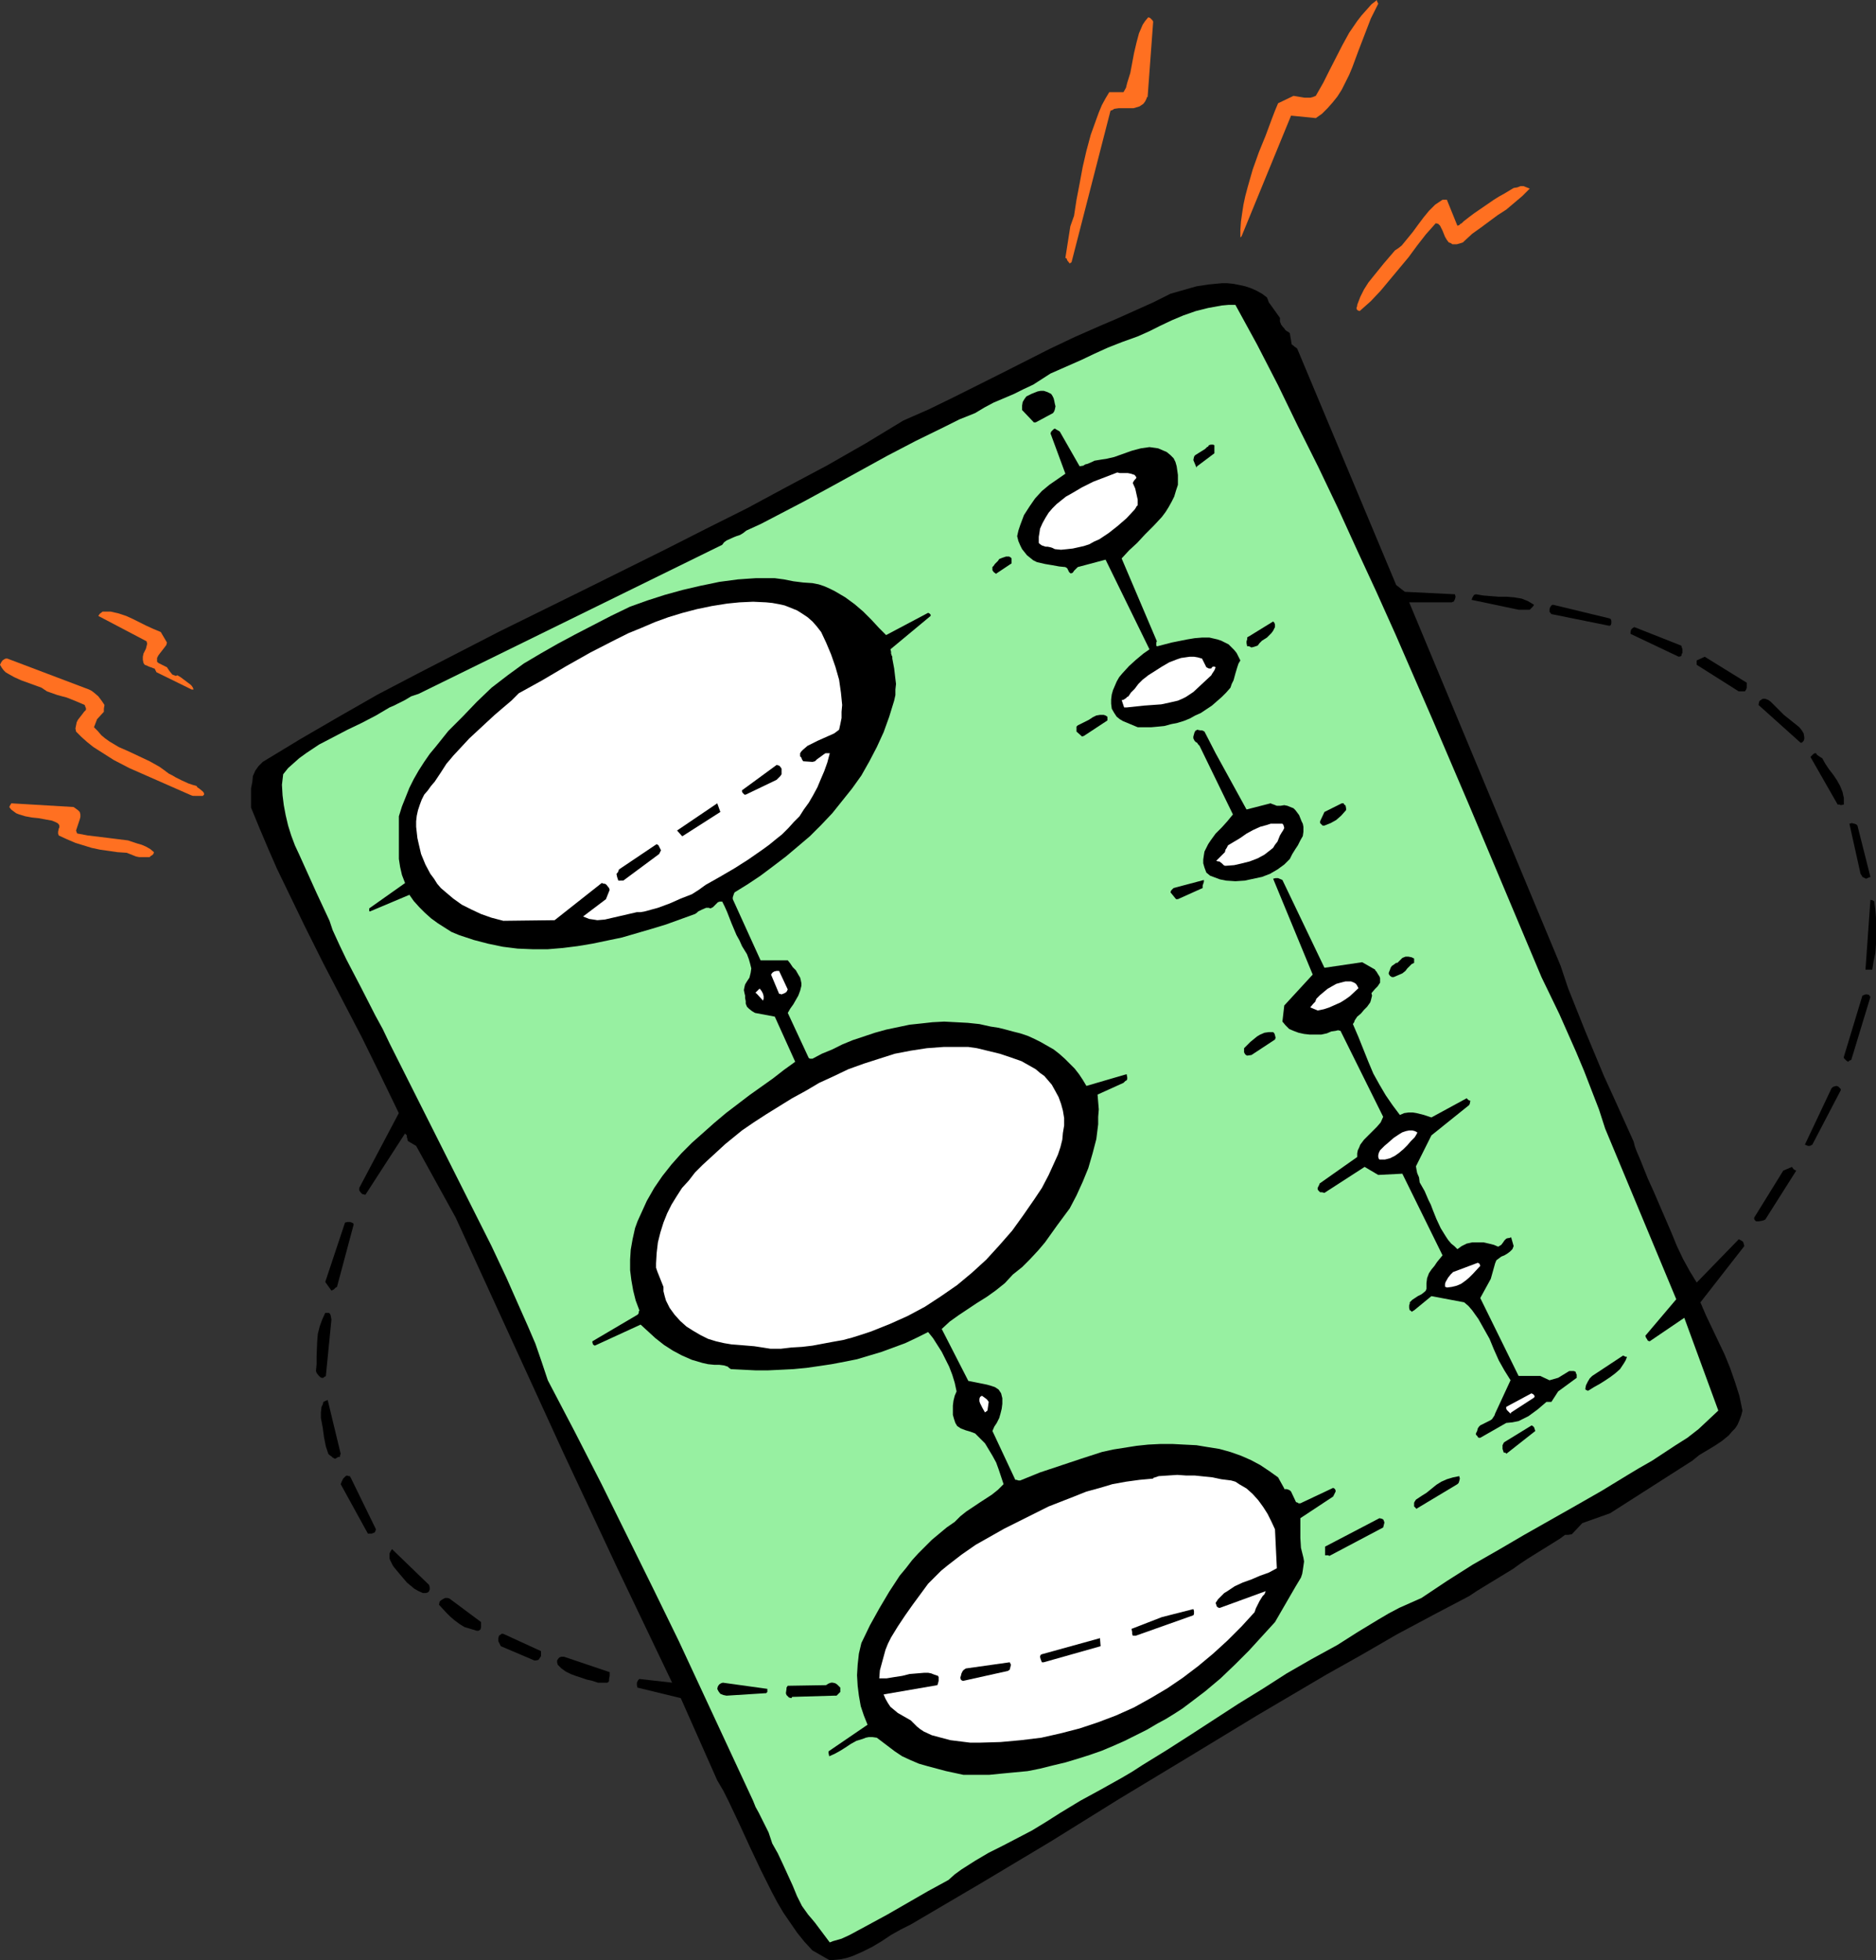 <?xml version="1.0" encoding="UTF-8" standalone="no"?>
<svg
   version="1.0"
   width="129.724mm"
   height="135.508mm"
   id="svg65"
   sodipodi:docname="Template 1.wmf"
   xmlns:inkscape="http://www.inkscape.org/namespaces/inkscape"
   xmlns:sodipodi="http://sodipodi.sourceforge.net/DTD/sodipodi-0.dtd"
   xmlns="http://www.w3.org/2000/svg"
   xmlns:svg="http://www.w3.org/2000/svg">
  <rect width="100%" height="100%" fill="#333333" stroke="none"/>
  <sodipodi:namedview
     id="namedview65"
     pagecolor="#ffffff"
     bordercolor="#000000"
     borderopacity="0.25"
     inkscape:showpageshadow="2"
     inkscape:pageopacity="0.0"
     inkscape:pagecheckerboard="0"
     inkscape:deskcolor="#d1d1d1"
     inkscape:document-units="mm" />
  <defs
     id="defs1">
    <pattern
       id="WMFhbasepattern"
       patternUnits="userSpaceOnUse"
       width="6"
       height="6"
       x="0"
       y="0" />
  </defs>
  <path
     style="fill:#000000;fill-opacity:1;fill-rule:evenodd;stroke:none"
     d="m 216.867,512.155 1.616,-0.162 1.454,-0.162 1.454,-0.323 1.454,-0.485 2.586,-1.131 2.586,-1.293 2.424,-1.454 2.424,-1.616 2.586,-1.454 2.586,-1.292 18.422,-10.825 18.099,-10.825 17.938,-11.148 17.938,-10.825 18.099,-10.986 18.099,-10.663 9.211,-5.17 9.211,-5.332 9.373,-5.008 9.534,-5.008 1.939,-1.292 2.101,-1.293 3.717,-2.262 3.717,-2.262 1.778,-1.292 1.939,-1.293 1.293,-0.808 1.293,-0.808 4.686,-2.908 1.293,-0.808 1.293,-0.969 h 0.808 l 0.97,-0.162 2.747,-2.908 7.272,-2.585 21.493,-13.733 1.778,-1.454 4.04,-2.423 1.939,-1.293 1.778,-1.454 0.808,-0.969 0.808,-0.808 0.646,-0.969 0.485,-1.131 0.485,-1.293 0.323,-1.292 -0.808,-3.878 -1.131,-3.554 -1.293,-3.716 -1.454,-3.554 -3.232,-6.786 -1.616,-3.393 -1.454,-3.393 11.474,-14.702 -0.162,-0.646 -0.162,-0.485 -0.485,-0.323 -0.646,-0.323 -10.989,11.309 -1.778,-2.908 -1.778,-3.231 -1.616,-3.393 -1.454,-3.554 -3.07,-7.109 -1.454,-3.393 -1.616,-3.554 -0.97,-2.423 -0.97,-2.423 -0.97,-2.262 -0.485,-1.293 -0.323,-1.292 -5.171,-11.471 -2.586,-5.655 -2.424,-5.816 -2.424,-5.816 -2.262,-5.655 -2.262,-5.655 -1.939,-5.816 -39.592,-94.999 h 11.15 l 0.323,-0.162 h 0.162 l 0.323,-0.646 0.162,-0.646 -0.162,-0.646 -13.09,-0.646 -2.262,-1.777 -25.856,-61.717 -0.323,-0.323 -0.323,-0.162 -0.323,-0.323 -0.485,-0.323 -0.485,-2.908 -0.323,-0.323 -0.323,-0.162 -0.485,-0.323 -0.323,-0.485 -0.323,-0.323 -0.485,-0.646 -0.323,-0.808 v -0.969 l -2.424,-3.393 -0.485,-0.646 -0.162,-0.485 -0.323,-0.808 -1.293,-0.969 -1.454,-0.808 -1.454,-0.646 -1.454,-0.485 -1.454,-0.323 -1.616,-0.323 -1.616,-0.162 h -1.454 l -1.778,0.162 -1.616,0.162 -3.232,0.485 -3.394,0.969 -3.394,0.969 -4.525,2.262 -4.686,2.1 -4.686,2.1 -4.525,1.939 -6.626,2.908 -6.464,3.07 -12.766,6.463 -12.605,6.301 -6.302,3.07 -6.626,2.908 -9.858,5.978 -10.181,5.816 -10.342,5.493 -10.504,5.655 -10.666,5.332 -10.827,5.493 -21.493,10.663 -21.654,10.663 -10.666,5.493 -10.666,5.493 -10.504,5.493 -10.181,5.816 -10.019,5.816 -9.858,5.978 -0.646,0.646 -0.485,0.485 -0.808,1.131 -0.646,1.454 -0.162,1.616 -0.323,1.616 v 1.616 3.393 l 2.262,5.493 2.262,5.332 2.262,5.17 2.424,5.008 4.848,10.017 4.848,9.694 10.019,19.226 4.848,9.855 2.424,5.008 2.424,5.008 -10.342,19.549 v 0.646 l 0.323,0.485 0.485,0.485 0.808,0.162 v 0 l 10.342,-15.995 0.162,0.162 0.323,0.323 v 0.485 l 0.162,0.485 v 0.323 l 0.323,0.323 1.939,1.131 5.171,9.371 5.171,9.371 14.059,30.697 14.059,30.697 7.11,15.187 7.11,15.187 7.11,14.864 7.11,14.864 -8.565,-0.969 -0.323,0.323 -0.323,0.646 v 0.646 l 0.162,0.646 11.312,2.747 9.534,21.488 1.616,2.747 1.454,2.908 2.747,5.816 2.747,5.978 2.747,5.816 2.909,5.816 1.454,2.747 1.616,2.747 1.778,2.585 1.778,2.585 1.939,2.423 2.101,2.262 z"
     id="path1" />
  <path
     style="fill:#97f0a1;fill-opacity:1;fill-rule:evenodd;stroke:none"
     d="m 217.675,507.147 1.131,-0.323 1.131,-0.323 2.101,-0.969 2.101,-1.131 2.101,-1.131 5.656,-3.07 5.333,-3.07 5.333,-3.07 5.333,-2.908 1.616,-1.454 1.778,-1.293 3.555,-2.262 3.555,-2.1 3.878,-1.939 7.434,-3.878 3.717,-2.262 3.555,-2.262 5.333,-3.231 5.333,-2.908 5.494,-3.07 2.747,-1.616 2.747,-1.777 6.302,-3.878 6.302,-4.039 12.443,-8.078 6.302,-3.878 6.302,-4.039 6.464,-3.716 6.787,-3.716 5.333,-3.393 5.333,-3.231 2.747,-1.616 2.747,-1.454 2.909,-1.292 2.909,-1.293 6.787,-4.524 6.626,-4.201 6.787,-3.878 6.626,-3.878 13.413,-7.593 6.787,-3.878 6.626,-4.039 3.232,-1.939 3.394,-1.939 6.141,-4.039 3.07,-1.939 2.909,-2.262 2.586,-2.423 2.586,-2.423 -8.888,-24.234 -9.05,6.139 -0.485,-0.162 -0.162,-0.323 -0.323,-0.485 -0.162,-0.485 8.08,-9.532 -18.584,-44.591 -1.616,-5.008 -1.939,-5.008 -1.939,-5.008 -2.101,-5.008 -4.363,-9.855 -4.686,-9.694 -18.907,-44.915 -9.534,-22.296 -9.696,-22.296 -5.01,-11.148 -5.01,-10.825 -5.01,-10.986 -5.171,-10.825 -5.333,-10.663 -5.171,-10.663 -5.494,-10.663 -5.656,-10.34 h -1.778 l -1.778,0.162 -3.555,0.646 -3.232,0.808 -3.232,1.131 -3.07,1.293 -3.07,1.454 -2.909,1.454 -1.454,0.646 -1.454,0.646 -4.04,1.454 -3.717,1.454 -3.555,1.616 -3.394,1.616 -8.08,3.554 -2.262,1.454 -2.262,1.454 -2.424,1.131 -2.586,1.293 -5.333,2.262 -2.424,1.293 -2.424,1.454 -4.04,1.616 -3.878,1.939 -7.595,3.716 -7.434,3.878 -14.382,7.917 -7.434,4.039 -7.434,3.878 -3.717,1.939 -3.878,1.777 -0.808,0.646 -0.808,0.485 -0.97,0.323 -0.808,0.323 -1.778,0.808 -0.646,0.485 -0.485,0.646 -79.346,38.937 -0.97,0.323 -0.97,0.323 -1.616,0.969 -1.939,0.969 -0.97,0.485 -1.131,0.485 -3.555,2.1 -3.717,1.939 -3.717,1.777 -3.717,1.939 -3.717,1.939 -3.394,2.262 -1.778,1.293 -1.454,1.292 -1.454,1.293 -1.293,1.616 -0.323,2.747 0.162,2.747 0.323,2.585 0.485,2.585 0.646,2.747 0.808,2.585 0.97,2.585 1.131,2.423 2.262,5.008 2.262,5.008 2.262,4.847 1.131,2.423 0.808,2.423 1.778,3.878 1.778,3.716 3.878,7.432 3.717,7.27 1.939,3.554 1.778,3.716 26.664,52.993 3.878,8.24 3.717,8.401 1.939,4.362 1.939,4.524 1.616,4.685 1.616,4.847 7.11,13.571 6.949,13.571 6.787,13.733 6.787,13.733 6.626,13.571 6.464,13.894 12.928,27.789 0.646,1.616 0.808,1.454 0.646,1.293 0.646,1.292 1.293,2.585 0.485,1.454 0.485,1.454 1.454,2.585 1.293,2.747 2.586,5.655 1.131,2.747 1.293,2.585 1.616,2.262 0.97,1.131 0.808,0.969 3.878,5.17 z"
     id="path2" />
  <path
     style="fill:#000000;fill-opacity:1;fill-rule:evenodd;stroke:none"
     d="m 251.773,463.686 h 3.394 3.394 l 3.232,-0.323 3.394,-0.323 3.394,-0.323 3.232,-0.646 3.232,-0.808 3.394,-0.808 3.232,-0.969 3.07,-0.969 3.232,-1.131 3.07,-1.292 2.909,-1.293 2.909,-1.454 2.909,-1.454 2.747,-1.616 2.101,-1.131 2.101,-1.292 2.262,-1.454 1.939,-1.454 4.04,-3.07 4.04,-3.393 3.717,-3.554 3.717,-3.716 3.394,-3.716 3.394,-3.716 5.333,-9.209 0.485,-0.808 0.485,-0.808 0.485,-0.808 0.323,-0.969 0.162,-0.969 0.162,-1.131 0.162,-1.131 -0.162,-0.969 -0.323,-1.292 -0.323,-1.293 -0.162,-2.585 v -2.585 -2.585 l 8.565,-5.655 0.323,-0.646 0.323,-0.646 v -0.323 l -0.162,-0.323 -0.162,-0.162 -0.323,-0.162 -8.565,4.039 h -0.485 l -0.162,-0.162 -0.485,-0.162 -1.293,-2.747 -0.323,-0.323 -0.323,-0.162 -0.485,-0.162 h -0.646 v -0.162 l -1.616,-2.908 -2.262,-1.616 -2.424,-1.616 -2.424,-1.293 -2.586,-1.131 -2.747,-0.969 -2.909,-0.808 -3.07,-0.485 -2.909,-0.485 -3.232,-0.162 -3.07,-0.162 h -3.07 l -3.232,0.162 -3.07,0.323 -3.07,0.485 -3.07,0.485 -2.909,0.646 -5.494,1.777 -5.333,1.777 -5.333,1.777 -5.171,2.1 h -0.485 l -0.485,-0.162 h -0.162 -0.162 l -5.979,-12.763 0.485,-1.131 0.646,-0.969 0.646,-1.292 0.323,-1.131 0.323,-1.292 0.162,-1.293 v -1.454 l -0.323,-1.292 -0.646,-0.969 -0.97,-0.646 -0.97,-0.323 -1.131,-0.323 -2.424,-0.485 -2.424,-0.485 -6.949,-13.571 2.101,-1.939 2.262,-1.616 4.848,-3.231 2.586,-1.616 2.262,-1.616 2.424,-1.939 2.101,-2.262 2.424,-1.939 2.101,-2.1 2.101,-2.262 1.778,-2.1 3.232,-4.524 3.232,-4.362 1.778,-3.393 1.616,-3.554 1.454,-3.554 1.131,-3.878 0.97,-3.716 0.485,-3.878 v -1.939 l 0.162,-1.939 -0.162,-1.939 -0.162,-1.939 6.787,-3.07 0.485,-0.485 0.323,-0.162 0.162,-0.323 v -0.485 l -0.162,-0.808 -10.504,3.07 -0.97,-1.616 -0.97,-1.454 -1.131,-1.454 -1.293,-1.292 -1.293,-1.293 -1.454,-1.292 -1.454,-1.131 -3.394,-1.939 -1.616,-0.808 -1.778,-0.808 -1.939,-0.646 -1.939,-0.485 -1.778,-0.485 -1.939,-0.485 -2.101,-0.323 -2.909,-0.646 -3.07,-0.323 -3.07,-0.162 -3.07,-0.162 -3.07,0.162 -2.909,0.323 -3.07,0.323 -3.07,0.646 -3.07,0.646 -2.909,0.808 -5.818,1.939 -2.747,1.131 -2.586,1.292 -2.747,1.131 -2.424,1.292 h -0.646 l -0.323,-0.162 -0.162,-0.323 -5.333,-11.471 0.646,-1.131 0.808,-1.131 1.293,-2.262 0.485,-1.293 0.323,-1.292 v -0.646 l -0.162,-0.808 -0.162,-0.646 -0.485,-0.808 -0.646,-1.131 -0.808,-0.808 -0.646,-0.969 -0.646,-0.808 h -7.11 l -7.272,-15.995 v -0.485 l 0.162,-0.485 0.162,-0.485 0.162,-0.323 3.394,-2.1 3.394,-2.262 3.232,-2.423 3.394,-2.585 3.07,-2.585 3.232,-2.747 2.909,-2.908 2.909,-3.07 2.586,-3.231 2.586,-3.231 2.424,-3.393 2.101,-3.716 1.939,-3.716 1.778,-3.878 1.454,-4.039 1.293,-4.201 0.323,-1.454 v -1.454 l 0.162,-1.454 -0.162,-1.293 -0.323,-2.747 -0.485,-2.585 v -0.485 l -0.162,-0.323 -0.162,-0.485 v -0.485 l -0.162,-0.646 10.504,-8.724 v -0.323 l -0.162,-0.162 -0.162,-0.162 -0.323,-0.162 -10.989,5.816 -1.939,-1.939 -1.939,-2.1 -2.101,-2.1 -2.262,-1.939 -2.424,-1.777 -2.747,-1.616 -1.293,-0.646 -1.454,-0.646 -1.454,-0.485 -1.616,-0.323 -2.424,-0.162 -2.586,-0.323 -2.424,-0.485 -2.424,-0.323 h -2.424 -2.586 l -2.424,0.162 -2.262,0.162 -2.424,0.323 -2.424,0.323 -2.262,0.485 -2.424,0.485 -4.848,1.131 -4.686,1.293 -4.525,1.454 -2.262,0.808 -2.262,0.808 -5.01,2.423 -4.686,2.423 -4.686,2.423 -4.525,2.423 -4.525,2.585 -4.363,2.585 -4.202,3.07 -4.202,3.231 -3.878,3.716 -3.717,3.878 -3.717,3.716 -3.232,4.039 -1.616,1.939 -1.454,2.1 -1.454,2.262 -1.293,2.262 -1.131,2.262 -0.97,2.423 -0.97,2.423 -0.808,2.585 v 8.886 2.262 l 0.323,2.1 0.485,2.1 0.808,2.1 -9.373,6.624 v 0.162 0.162 0.323 l 0.162,0.162 10.342,-4.362 1.131,1.616 1.454,1.616 1.454,1.454 1.616,1.454 1.778,1.293 1.778,1.131 1.778,1.131 1.939,0.808 3.878,1.292 3.717,0.969 3.878,0.808 3.878,0.485 3.878,0.162 h 4.04 l 3.878,-0.323 3.878,-0.485 3.878,-0.646 3.878,-0.808 3.878,-0.808 3.878,-1.131 3.878,-1.131 3.717,-1.131 7.595,-2.747 0.485,-0.323 0.323,-0.323 0.97,-0.485 1.131,-0.485 h 0.646 l 0.485,0.162 0.323,-0.162 0.323,-0.162 0.323,-0.323 0.323,-0.323 0.646,-0.646 0.485,-0.162 h 0.646 l 0.646,1.293 0.646,1.454 1.131,2.908 1.293,3.07 0.808,1.454 0.646,1.454 1.293,2.1 0.485,1.293 0.323,1.131 0.323,1.293 -0.162,1.131 -0.323,1.292 -0.323,0.485 -0.323,0.485 -0.485,0.808 -0.162,0.646 -0.162,0.808 0.162,0.808 0.162,0.646 v 0.646 l 0.162,0.808 v 0.646 l 0.323,0.808 0.485,0.485 0.808,0.646 0.808,0.485 5.171,0.969 5.333,11.794 -2.909,2.1 -2.909,2.262 -6.141,4.362 -6.141,4.685 -3.07,2.585 -2.909,2.585 -2.909,2.585 -2.747,2.747 -2.586,2.908 -2.424,3.07 -2.101,3.07 -1.939,3.393 -1.616,3.554 -0.808,1.777 -0.646,1.777 -0.646,2.908 -0.485,2.747 -0.162,2.585 v 2.747 l 0.323,2.585 0.485,2.747 0.646,2.585 0.97,2.585 -0.162,0.323 v 0.323 l -0.162,0.323 -0.162,0.162 -11.797,6.947 v 0.323 l 0.162,0.485 0.162,0.162 0.323,0.162 11.958,-5.493 1.939,1.777 1.939,1.777 2.262,1.777 2.262,1.454 2.424,1.293 2.586,1.131 2.747,0.808 1.454,0.323 1.616,0.162 h 1.293 l 1.293,0.162 0.97,0.323 0.323,0.323 0.485,0.323 3.232,0.162 3.232,0.162 h 3.232 l 3.394,-0.162 3.232,-0.162 3.394,-0.323 3.394,-0.485 3.232,-0.485 3.394,-0.646 3.232,-0.646 3.232,-0.969 3.232,-0.969 3.07,-1.131 3.07,-1.131 3.07,-1.454 2.909,-1.454 1.293,1.616 1.131,1.777 1.131,1.777 0.97,1.939 0.97,1.939 0.808,2.1 0.646,2.1 0.485,2.262 -0.485,1.131 -0.323,1.293 -0.162,1.292 v 1.293 1.131 l 0.323,1.131 0.323,0.969 0.485,0.808 0.485,0.323 0.485,0.323 1.293,0.485 1.131,0.323 1.293,0.485 1.293,1.292 1.293,1.293 0.97,1.616 0.97,1.616 0.97,1.777 0.646,1.777 0.646,1.939 0.646,1.939 -1.454,1.454 -1.616,1.293 -3.232,2.1 -3.394,2.262 -1.616,1.292 -1.454,1.454 -2.101,1.454 -1.939,1.616 -1.939,1.616 -1.778,1.777 -1.778,1.777 -1.616,1.777 -1.616,2.1 -1.616,1.939 -2.747,4.201 -2.586,4.362 -2.424,4.362 -2.262,4.685 -0.646,2.747 -0.323,2.908 -0.162,2.747 0.162,2.747 0.323,2.585 0.485,2.747 0.808,2.423 0.97,2.423 -10.181,6.947 v 0.485 l 0.162,0.808 1.454,-0.646 1.454,-0.808 1.293,-0.808 1.454,-0.969 1.454,-0.808 1.616,-0.485 0.808,-0.323 0.808,-0.162 h 0.97 l 1.131,0.162 4.686,3.554 1.939,1.292 2.101,0.969 2.262,0.969 2.262,0.646 4.848,1.293 2.262,0.485 z"
     id="path3" />
  <path
     style="fill:#ffffff;fill-opacity:1;fill-rule:evenodd;stroke:none"
     d="m 255.974,455.285 5.494,-0.162 5.333,-0.485 5.333,-0.646 5.01,-1.131 5.01,-1.293 4.848,-1.616 4.686,-1.777 4.686,-2.1 4.363,-2.423 4.363,-2.585 4.04,-2.747 4.04,-3.07 3.878,-3.231 3.717,-3.393 3.717,-3.716 3.394,-3.716 0.323,-0.969 0.323,-0.646 0.646,-1.292 0.808,-1.293 0.485,-0.485 0.323,-0.808 -11.958,4.362 h -0.323 l -0.485,-0.323 -0.162,-0.485 -0.162,-0.485 0.646,-0.969 0.808,-0.808 0.808,-0.808 0.808,-0.485 1.939,-1.293 2.101,-0.969 2.262,-0.808 2.262,-0.969 2.262,-0.808 2.101,-1.131 -0.485,-10.178 -0.97,-2.1 -0.97,-1.939 -1.131,-1.777 -1.293,-1.777 -1.454,-1.616 -1.616,-1.454 -1.939,-1.131 -0.97,-0.646 -1.131,-0.323 -2.586,-0.323 -2.262,-0.485 -4.686,-0.485 h -2.262 l -2.262,-0.162 -2.424,0.162 -2.424,0.162 -0.485,0.162 -0.485,0.162 -0.485,0.162 v 0.162 l -3.555,0.323 -3.555,0.485 -3.555,0.646 -3.232,0.969 -3.555,0.969 -3.232,1.293 -6.626,2.585 -7.757,3.878 -3.878,1.939 -3.717,2.1 -3.717,2.1 -3.717,2.585 -3.555,2.747 -1.778,1.454 -1.616,1.616 -1.778,1.777 -4.04,5.493 -1.939,2.747 -1.939,2.908 -1.778,2.908 -0.808,1.616 -0.646,1.616 -0.485,1.777 -0.485,1.777 -0.485,1.777 -0.162,2.1 h 0.97 0.97 l 1.939,-0.323 2.101,-0.323 1.939,-0.485 1.939,-0.162 1.939,-0.162 h 0.97 l 0.808,0.162 0.808,0.323 0.97,0.323 0.162,0.323 v 0.323 0.646 l -0.162,0.646 -0.162,0.485 -14.059,2.423 0.485,1.131 0.646,1.131 0.646,0.969 0.97,0.808 0.97,0.808 1.131,0.646 2.262,1.293 0.808,0.808 0.808,0.808 0.808,0.646 0.97,0.646 2.101,0.969 2.424,0.646 2.424,0.646 2.586,0.323 2.586,0.323 z"
     id="path4" />
  <path
     style="fill:#000000;fill-opacity:1;fill-rule:evenodd;stroke:none"
     d="m 207.009,443.329 10.989,-0.323 h 0.485 0.162 l 0.323,-0.323 0.323,-0.323 0.323,-0.323 v -1.131 l -0.808,-0.808 -0.485,-0.323 -0.646,-0.162 h -0.485 l -0.485,0.162 -0.323,0.162 -0.485,0.323 -10.019,0.162 -0.323,0.485 v 0.323 l -0.162,1.131 0.162,0.485 0.323,0.323 0.323,0.323 0.646,0.162 z"
     id="path5" />
  <path
     style="fill:#000000;fill-opacity:1;fill-rule:evenodd;stroke:none"
     d="m 189.88,443.006 10.181,-0.646 h 0.162 l 0.323,-0.323 v -0.323 -0.485 l -11.635,-1.616 -0.485,0.162 -0.485,0.323 -0.323,0.485 -0.162,0.646 0.162,0.323 0.162,0.323 0.485,0.646 0.808,0.323 z"
     id="path6" />
  <path
     style="fill:#000000;fill-opacity:1;fill-rule:evenodd;stroke:none"
     d="m 156.267,439.613 h 2.101 0.323 l 0.323,-0.162 0.162,-0.323 v -0.485 l 0.162,-0.808 v -0.969 l -11.958,-4.039 h -0.646 l -0.485,0.162 -0.323,0.323 -0.323,0.485 v 0.485 l 0.162,0.646 0.97,0.969 1.131,0.808 1.293,0.646 1.293,0.485 2.909,0.969 1.454,0.323 z"
     id="path7" />
  <path
     style="fill:#000000;fill-opacity:1;fill-rule:evenodd;stroke:none"
     d="m 251.773,439.129 11.635,-2.585 0.485,-0.323 0.162,-0.646 0.162,-0.646 -0.323,-0.646 -11.474,1.616 -0.485,0.323 -0.323,0.323 -0.323,0.646 -0.162,0.646 -0.162,0.485 0.162,0.485 0.162,0.162 0.323,0.162 z"
     id="path8" />
  <path
     style="fill:#000000;fill-opacity:1;fill-rule:evenodd;stroke:none"
     d="m 272.78,434.282 14.867,-4.201 -0.162,-2.1 -15.19,4.201 -0.323,0.162 v 0 l -0.162,0.485 0.162,0.646 0.323,0.808 z"
     id="path9" />
  <path
     style="fill:#000000;fill-opacity:1;fill-rule:evenodd;stroke:none"
     d="m 139.622,433.797 h 0.485 l 0.646,-0.162 0.323,-0.485 0.323,-0.485 v -0.646 -0.646 l -9.858,-4.524 h -0.485 l -0.162,0.162 -0.485,0.323 -0.162,0.646 v 0.808 l 0.323,0.646 0.323,0.646 z"
     id="path10" />
  <path
     style="fill:#000000;fill-opacity:1;fill-rule:evenodd;stroke:none"
     d="m 296.859,427.335 15.029,-5.332 0.162,-0.323 v -0.485 -0.323 l -0.162,-0.485 -8.242,2.1 -7.918,3.07 0.162,0.808 v 0.485 l 0.162,0.485 z"
     id="path11" />
  <path
     style="fill:#000000;fill-opacity:1;fill-rule:evenodd;stroke:none"
     d="m 124.593,426.042 h 0.485 l 0.485,-0.323 0.162,-0.646 v -1.293 l -8.242,-6.139 -0.485,-0.162 h -0.646 l -0.646,0.323 -0.485,0.323 -0.162,0.162 -0.162,0.162 -0.162,0.808 1.939,2.1 0.97,0.969 1.131,0.969 1.293,0.969 1.293,0.808 1.616,0.485 z"
     id="path12" />
  <path
     style="fill:#000000;fill-opacity:1;fill-rule:evenodd;stroke:none"
     d="m 110.534,416.187 h 0.646 0.162 l 0.485,-0.162 0.323,-0.323 0.162,-0.485 v -0.485 l -0.162,-0.646 -9.696,-9.371 -0.323,0.485 -0.323,0.646 v 0.485 0.808 l 0.162,0.485 0.323,0.646 0.323,0.646 0.323,0.485 1.616,1.939 1.778,2.1 0.97,0.808 0.97,0.808 1.131,0.646 z"
     id="path13" />
  <path
     style="fill:#000000;fill-opacity:1;fill-rule:evenodd;stroke:none"
     d="m 347.44,406.493 14.059,-7.432 0.323,-1.293 -0.162,-0.485 -0.162,-0.323 -0.323,-0.162 -0.646,-0.162 -14.221,7.432 v 0.969 1.292 h 0.485 0.323 z"
     id="path14" />
  <path
     style="fill:#000000;fill-opacity:1;fill-rule:evenodd;stroke:none"
     d="m 96.637,400.677 h 0.162 0.323 l 0.808,-0.323 v 0 l 0.162,-0.323 0.162,-0.485 -6.626,-13.571 -0.162,-0.162 v -0.162 h -0.323 l -0.485,-0.162 -0.323,0.162 -0.162,0.162 -0.485,0.485 -0.323,0.646 -0.323,0.808 7.11,12.925 z"
     id="path15" />
  <path
     style="fill:#000000;fill-opacity:1;fill-rule:evenodd;stroke:none"
     d="m 370.387,394.053 10.504,-6.301 0.323,-0.323 0.162,-0.485 0.162,-0.646 -0.162,-0.646 -0.808,0.162 -0.808,0.162 -1.616,0.485 -1.454,0.646 -1.293,0.808 -2.586,2.1 -1.293,0.808 -1.454,0.969 -0.323,0.485 -0.162,0.323 v 0.323 0 0.646 l 0.323,0.323 0.323,0.323 z"
     id="path16" />
  <path
     style="fill:#000000;fill-opacity:1;fill-rule:evenodd;stroke:none"
     d="m 88.395,380.643 h 0.323 l 0.162,-0.162 v -0.162 -0.162 l 0.162,-0.323 -3.394,-14.056 -0.485,0.162 -0.646,0.323 -0.162,0.646 -0.323,0.646 -0.162,1.454 v 1.454 l 0.485,2.585 0.323,2.423 0.485,2.423 0.323,0.969 0.323,0.969 0.323,0.323 0.485,0.323 0.323,0.323 0.646,0.323 z"
     id="path17" />
  <path
     style="fill:#000000;fill-opacity:1;fill-rule:evenodd;stroke:none"
     d="m 393.657,379.835 7.595,-5.978 -0.162,-0.485 -0.162,-0.485 -0.323,-0.323 -0.323,-0.162 -7.11,4.362 -0.162,0.162 -0.162,0.323 -0.162,0.323 v 0.323 0.646 l 0.162,0.485 0.162,0.485 h 0.323 l 0.323,0.162 z"
     id="path18" />
  <path
     style="fill:#000000;fill-opacity:1;fill-rule:evenodd;stroke:none"
     d="m 386.87,375.634 6.787,-3.878 1.616,-0.162 1.616,-0.323 1.293,-0.646 1.293,-0.646 2.424,-1.777 2.262,-1.939 h 0.646 0.646 l 1.778,-2.747 4.848,-3.554 v -0.808 l -0.162,-0.323 -0.162,-0.485 -0.485,-0.162 h -0.323 -0.162 -0.646 l -2.909,1.777 -2.262,0.646 -2.424,-1.131 h -5.656 l -10.019,-20.357 2.747,-5.008 1.131,-4.039 0.323,-0.808 0.646,-0.485 0.646,-0.485 0.808,-0.323 0.808,-0.485 0.646,-0.485 0.646,-0.646 0.323,-0.808 -0.646,-2.262 v 0 h -0.162 l -0.323,0.162 h -0.323 l -0.485,0.162 -0.485,0.485 -0.323,0.485 -0.485,0.646 -0.808,0.485 -1.131,-0.485 -1.293,-0.323 -1.454,-0.323 h -1.454 -1.454 l -1.454,0.323 -1.293,0.646 -1.131,0.808 -0.808,-0.808 -0.808,-0.646 -0.808,-0.969 -0.646,-0.969 -1.293,-2.1 -1.131,-2.423 -0.97,-2.423 -0.485,-1.293 -0.646,-1.293 -0.97,-2.262 -1.293,-2.262 -0.162,-1.293 -0.485,-1.131 -0.162,-0.808 -0.162,-0.969 4.04,-8.078 9.858,-7.917 v 0 l 0.162,-0.323 0.162,-0.808 -0.485,-0.162 -0.162,-0.162 -0.323,-0.323 -9.211,5.008 -1.939,-0.646 -1.939,-0.485 -0.97,-0.162 h -1.131 l -1.131,0.162 -1.131,0.485 -1.939,-2.585 -1.778,-2.585 -1.616,-2.747 -1.616,-2.908 -1.293,-3.07 -1.293,-3.231 -1.293,-3.231 -1.454,-3.393 0.323,-0.485 0.162,-0.485 0.646,-0.969 0.97,-0.808 0.808,-0.969 0.808,-0.808 0.808,-1.131 0.162,-0.485 0.323,-1.292 -0.162,-0.646 0.97,-1.131 0.323,-0.323 0.323,-0.323 0.323,-0.485 0.323,-0.485 v -0.485 -0.646 l -0.162,-0.485 -0.323,-0.485 -0.485,-0.808 -0.323,-0.323 v -0.162 l -3.394,-1.939 -9.858,1.454 -10.989,-22.942 -1.131,-0.485 h -0.646 l -0.646,0.162 10.342,25.042 -7.434,8.078 -0.485,4.201 0.808,0.969 0.97,0.969 1.131,0.485 1.293,0.485 1.454,0.323 1.454,0.162 h 1.454 1.616 l 1.454,-0.323 1.131,-0.485 1.131,-0.162 0.646,-0.162 0.646,0.162 11.15,22.457 -0.646,1.454 -0.97,1.131 -1.131,1.131 -1.131,1.131 -1.131,1.131 -0.97,1.292 -0.323,0.808 -0.323,0.646 -0.162,0.808 v 0.969 l -9.858,6.947 v 0.162 l -0.162,0.323 -0.323,0.646 v 0.323 l 0.162,0.323 0.162,0.162 0.323,0.323 h 0.485 l 0.646,0.162 10.504,-6.786 3.555,2.1 6.302,-0.323 10.504,21.326 -1.454,1.777 -0.646,0.969 -0.808,0.969 -0.646,0.969 -0.485,1.293 -0.162,1.292 v 0.646 0.808 l -0.162,0.485 -0.323,0.323 -0.808,0.646 -0.97,0.485 -0.97,0.646 -0.485,0.323 -0.323,0.323 -0.323,0.323 v 0.323 l -0.162,0.485 v 0.646 l 0.162,0.646 h 0.162 l 0.162,0.162 0.162,0.162 h 0.162 l 0.162,-0.162 0.323,-0.162 4.525,-3.716 8.565,1.616 1.131,0.969 0.97,1.131 0.808,1.131 0.808,1.131 1.454,2.585 1.454,2.585 1.131,2.747 1.293,2.908 1.454,2.585 1.616,2.585 -4.04,8.724 -0.162,0.485 -0.323,0.485 -0.323,0.485 -0.485,0.323 -1.293,0.646 -1.293,0.646 -0.323,0.323 -0.323,0.485 -0.162,0.646 -0.323,0.646 v 0.323 l 0.323,0.323 0.323,0.485 z"
     id="path19" />
  <path
     style="fill:#ffffff;fill-opacity:1;fill-rule:evenodd;stroke:none"
     d="m 258.075,368.526 0.323,-2.262 -0.323,-0.485 -0.323,-0.323 -1.131,-0.808 -0.485,0.323 -0.162,0.485 v 0.646 l 0.162,0.485 0.646,1.293 0.646,1.131 z"
     id="path20" />
  <path
     style="fill:#ffffff;fill-opacity:1;fill-rule:evenodd;stroke:none"
     d="m 394.95,369.01 5.979,-3.878 0.162,-0.323 -0.162,-0.323 -0.323,-0.323 h -0.162 l -0.162,-0.162 -6.626,3.554 v 0.485 l 0.162,0.323 0.323,0.323 0.323,0.323 0.323,0.323 z"
     id="path21" />
  <path
     style="fill:#000000;fill-opacity:1;fill-rule:evenodd;stroke:none"
     d="m 415.312,363.194 1.293,-0.808 1.454,-0.808 1.293,-0.808 1.454,-0.969 1.293,-0.969 1.293,-1.131 0.97,-1.454 0.485,-0.808 0.323,-0.808 v -0.162 h -0.323 l -0.323,-0.162 -0.323,-0.162 -8.08,5.332 -0.646,0.646 -0.485,0.808 -0.485,0.969 -0.162,0.808 v 0.323 l 0.323,0.162 0.323,0.162 z"
     id="path22" />
  <path
     style="fill:#000000;fill-opacity:1;fill-rule:evenodd;stroke:none"
     d="m 84.517,359.963 0.162,-0.162 0.162,-0.162 v 0 h 0.162 l 0.162,-0.162 1.454,-14.702 -0.162,-0.969 -0.162,-0.485 -0.323,-0.323 h -0.162 -0.162 -0.646 l -0.808,1.777 -0.646,1.777 -0.485,1.939 -0.162,1.939 -0.162,3.878 v 2.1 l -0.162,1.777 0.162,0.485 0.485,0.646 0.485,0.485 0.323,0.162 z"
     id="path23" />
  <path
     style="fill:#ffffff;fill-opacity:1;fill-rule:evenodd;stroke:none"
     d="m 201.353,352.369 h 2.747 l 2.747,-0.323 2.747,-0.162 2.747,-0.323 2.586,-0.485 2.586,-0.485 2.747,-0.485 2.424,-0.646 2.586,-0.808 2.424,-0.808 2.424,-0.969 2.424,-0.969 4.686,-2.1 4.525,-2.423 4.202,-2.747 4.202,-2.908 3.878,-3.231 3.717,-3.393 3.394,-3.716 3.394,-3.878 2.909,-4.039 2.909,-4.201 1.939,-2.908 1.778,-3.393 1.616,-3.554 0.808,-1.777 0.646,-1.939 0.485,-1.939 0.162,-1.777 0.323,-1.939 v -1.939 l -0.323,-1.939 -0.485,-1.777 -0.646,-1.777 -0.97,-1.777 -0.808,-1.454 -0.97,-1.131 -0.97,-1.131 -1.131,-0.808 -1.131,-0.969 -1.131,-0.646 -2.586,-1.454 -2.747,-0.969 -2.909,-0.969 -5.979,-1.454 -2.262,-0.323 h -2.101 -4.363 l -4.363,0.323 -4.202,0.646 -4.202,0.808 -4.04,1.292 -4.04,1.293 -4.04,1.454 -3.717,1.777 -3.878,1.777 -3.555,2.1 -3.555,1.939 -3.394,2.1 -3.394,2.1 -3.232,2.1 -3.07,2.1 -4.363,3.554 -4.04,3.716 -1.939,1.777 -1.939,1.939 -1.616,2.1 -1.778,1.939 -1.454,2.262 -1.293,2.1 -1.131,2.262 -0.97,2.423 -0.808,2.585 -0.646,2.585 -0.323,2.747 -0.162,2.747 v 1.131 l 0.323,0.969 0.646,1.616 0.646,1.616 0.323,0.808 v 1.131 l 0.323,1.292 0.323,1.131 0.485,0.969 0.485,0.969 1.293,1.777 1.454,1.616 1.616,1.454 1.778,1.131 1.939,1.131 1.939,0.969 2.101,0.646 2.101,0.485 1.939,0.323 2.101,0.162 1.939,0.162 1.939,0.162 2.101,0.323 z"
     id="path24" />
  <path
     style="fill:#000000;fill-opacity:1;fill-rule:evenodd;stroke:none"
     d="m 87.264,336.859 0.323,-0.323 0.162,-0.162 0.323,-0.162 4.363,-16.318 -0.162,-0.323 -0.323,-0.162 -0.485,-0.162 h -0.646 l -0.646,0.162 -5.171,15.51 1.616,2.262 z"
     id="path25" />
  <path
     style="fill:#ffffff;fill-opacity:1;fill-rule:evenodd;stroke:none"
     d="m 378.144,336.375 1.293,-0.162 1.293,-0.323 1.131,-0.485 1.131,-0.808 0.97,-0.808 0.97,-0.969 1.939,-2.1 -0.162,-0.485 -0.162,-0.162 -0.323,-0.162 -6.464,2.423 -0.646,0.646 -0.646,0.808 -0.646,1.131 -0.162,0.485 v 0.808 h 0.162 z"
     id="path26" />
  <path
     style="fill:#000000;fill-opacity:1;fill-rule:evenodd;stroke:none"
     d="m 459.59,319.087 0.97,-0.162 0.485,-0.162 0.323,-0.162 8.08,-12.763 -0.646,-0.323 -0.485,-0.646 -2.262,0.969 -7.595,12.279 v 0.323 l 0.162,0.323 0.323,0.323 h 0.323 z"
     id="path27" />
  <path
     style="fill:#ffffff;fill-opacity:1;fill-rule:evenodd;stroke:none"
     d="m 360.529,302.931 h 0.808 0.646 l 1.293,-0.323 1.293,-0.646 1.131,-0.808 1.131,-0.969 0.97,-0.969 0.97,-1.131 0.97,-0.969 0.485,-0.808 0.162,-0.323 v -0.162 l -0.646,-0.323 -0.646,-0.162 h -0.808 l -0.808,0.162 -0.97,0.323 -0.808,0.485 -1.454,0.969 -1.293,1.131 -1.131,0.969 -0.646,0.646 -0.485,0.485 -0.323,0.646 -0.162,0.646 v 0.162 0.323 l 0.162,0.485 z"
     id="path28" />
  <path
     style="fill:#000000;fill-opacity:1;fill-rule:evenodd;stroke:none"
     d="m 472.518,299.377 h 0.485 l 0.646,-0.323 7.434,-14.218 v -0.323 l -0.323,-0.323 -0.323,-0.323 -0.485,-0.162 -0.646,0.162 -0.323,0.162 -0.323,0.323 -6.949,14.702 z"
     id="path29" />
  <path
     style="fill:#000000;fill-opacity:1;fill-rule:evenodd;stroke:none"
     d="m 483.345,277.081 0.485,-0.162 5.01,-16.479 -0.162,-0.162 -0.162,-0.323 -0.485,-0.162 h -0.485 l -0.808,0.323 -4.848,15.995 v 0.323 l 0.323,0.323 0.323,0.323 0.485,0.323 z"
     id="path30" />
  <path
     style="fill:#000000;fill-opacity:1;fill-rule:evenodd;stroke:none"
     d="m 327.078,275.627 6.141,-4.039 0.162,-0.485 -0.162,-0.646 -0.162,-0.485 -0.323,-0.323 h -1.131 l -1.131,0.162 -1.131,0.485 -0.808,0.485 -1.778,1.454 -1.616,1.616 v 1.131 l 0.162,0.162 v 0.162 l 0.323,0.323 0.323,0.162 v 0 z"
     id="path31" />
  <path
     style="fill:#ffffff;fill-opacity:1;fill-rule:evenodd;stroke:none"
     d="m 344.369,263.994 1.616,-0.323 1.454,-0.485 1.454,-0.646 1.454,-0.646 1.293,-0.808 1.131,-0.808 2.262,-2.1 -0.323,-0.646 -0.323,-0.485 -0.485,-0.323 -0.808,-0.323 h -1.454 l -1.293,0.323 -1.131,0.323 -1.131,0.646 -1.131,0.646 -0.97,0.808 -0.97,0.808 -0.97,0.969 -0.323,0.808 -0.485,0.485 -0.808,0.969 z"
     id="path32" />
  <path
     style="fill:#ffffff;fill-opacity:1;fill-rule:evenodd;stroke:none"
     d="m 199.576,260.925 v -0.646 l -0.162,-0.646 -0.323,-0.646 -0.485,-0.646 h -0.162 l -0.162,0.162 -0.485,0.485 -0.162,0.162 -0.162,0.162 v 0.162 h 0.162 l 1.778,1.939 z"
     id="path33" />
  <path
     style="fill:#ffffff;fill-opacity:1;fill-rule:evenodd;stroke:none"
     d="m 204.262,259.794 0.808,-0.323 0.485,-0.323 0.323,-0.646 -2.262,-4.847 h -0.646 l -0.646,0.162 -0.485,0.323 -0.323,0.485 2.101,5.008 h 0.162 z"
     id="path34" />
  <path
     style="fill:#000000;fill-opacity:1;fill-rule:evenodd;stroke:none"
     d="m 364.246,255.27 2.262,-0.969 0.808,-0.646 0.485,-0.646 0.808,-0.808 0.323,-0.323 0.646,-0.323 v -1.131 l -0.646,-0.323 -0.808,-0.162 h -0.808 l -0.808,0.323 -0.162,0.162 -0.323,0.323 -0.323,0.323 -0.323,0.323 -0.162,0.162 h -0.323 l -0.646,0.485 -0.485,0.323 -0.323,0.485 -0.162,0.485 -0.323,0.808 v 0.323 l 0.323,0.485 0.485,0.323 z"
     id="path35" />
  <path
     style="fill:#000000;fill-opacity:1;fill-rule:evenodd;stroke:none"
     d="m 488.031,253.331 h 1.293 l 0.323,-2.1 0.485,-2.262 0.162,-2.262 v -2.262 -4.685 l -0.162,-2.1 -0.323,-2.262 h -0.162 l -0.162,-0.162 -0.646,-0.162 -1.293,18.257 z"
     id="path36" />
  <path
     style="fill:#ffffff;fill-opacity:1;fill-rule:evenodd;stroke:none"
     d="m 131.542,240.568 13.413,-0.162 12.282,-9.694 h 0.162 l 0.323,0.162 h 0.323 l 0.323,0.162 0.162,0.162 0.646,0.808 0.162,0.485 -0.97,2.423 -5.979,4.524 0.808,0.323 0.808,0.323 1.131,0.162 0.97,0.162 1.939,-0.162 2.101,-0.485 4.202,-0.969 2.101,-0.485 h 0.97 l 0.97,-0.162 1.778,-0.485 1.778,-0.485 3.07,-1.131 1.454,-0.646 1.454,-0.646 2.909,-1.131 1.778,-1.131 1.778,-1.292 3.717,-2.1 1.939,-1.131 1.939,-1.131 1.778,-1.131 1.778,-1.131 3.717,-2.585 1.778,-1.293 1.778,-1.454 1.616,-1.292 1.616,-1.616 1.454,-1.616 1.454,-1.454 1.131,-1.777 1.293,-1.777 1.131,-1.939 1.131,-2.1 0.808,-1.939 0.97,-2.262 0.808,-2.262 0.646,-2.423 h -0.646 -0.485 l -0.485,0.323 -0.646,0.485 -1.131,0.808 -0.485,0.485 -0.646,0.162 -2.424,-0.162 -0.323,-0.485 -0.162,-0.485 -0.323,-0.323 v -0.808 l 0.323,-0.485 0.485,-0.485 1.131,-0.969 1.293,-0.646 1.293,-0.646 2.909,-1.293 1.454,-0.646 1.293,-0.969 0.323,-1.454 0.323,-1.616 v -1.616 l 0.162,-1.777 -0.162,-1.616 -0.162,-1.616 -0.485,-3.393 -0.97,-3.393 -1.131,-3.231 -1.293,-3.07 -1.293,-2.747 -1.131,-1.454 -1.131,-1.292 -1.293,-1.131 -1.454,-0.969 -1.293,-0.808 -1.616,-0.646 -1.616,-0.646 -1.454,-0.323 -1.778,-0.323 -1.616,-0.162 -3.394,-0.162 -3.555,0.162 -3.232,0.323 -4.04,0.646 -3.878,0.808 -3.717,0.969 -3.717,1.131 -3.555,1.293 -3.394,1.454 -3.555,1.454 -3.232,1.616 -6.626,3.393 -6.302,3.554 -6.302,3.716 -6.141,3.393 -1.939,1.939 -2.101,1.777 -2.262,1.939 -2.101,1.939 -4.525,4.201 -2.101,2.262 -2.101,2.262 -0.808,0.969 -0.97,1.131 -1.454,2.262 -1.616,2.423 -0.97,1.131 -0.808,1.131 -0.97,1.131 -0.646,1.293 -0.485,1.293 -0.485,1.454 -0.323,1.454 -0.162,1.454 v 1.454 l 0.162,1.454 0.162,1.454 0.323,1.454 0.646,2.747 1.131,2.747 1.293,2.423 0.97,1.293 0.808,1.292 0.97,1.131 1.131,0.969 2.101,1.777 2.262,1.616 2.586,1.293 2.424,1.131 2.747,0.969 z"
     id="path37" />
  <path
     style="fill:#000000;fill-opacity:1;fill-rule:evenodd;stroke:none"
     d="m 307.848,234.913 6.464,-2.908 v -0.646 l 0.162,-0.485 0.162,-0.485 v -0.485 l -7.918,2.1 -0.485,0.485 -0.162,0.162 -0.162,0.485 1.454,1.777 z"
     id="path38" />
  <path
     style="fill:#000000;fill-opacity:1;fill-rule:evenodd;stroke:none"
     d="m 162.408,230.066 h 0.485 l 9.373,-6.947 v 0 l 0.162,-0.323 0.162,-0.323 0.162,-0.323 -0.323,-0.646 -0.162,-0.323 -0.162,-0.323 -0.485,-0.323 -9.858,6.624 -0.162,0.485 -0.162,0.323 -0.323,0.323 0.162,0.808 0.162,0.485 0.162,0.485 z"
     id="path39" />
  <path
     style="fill:#000000;fill-opacity:1;fill-rule:evenodd;stroke:none"
     d="m 320.452,230.066 2.424,0.162 2.424,-0.162 2.262,-0.485 2.262,-0.485 2.101,-0.808 1.939,-1.131 1.778,-1.293 1.454,-1.454 0.646,-1.292 0.808,-1.293 0.646,-0.969 0.646,-1.293 0.646,-1.131 0.162,-1.131 v -0.646 -0.646 l -0.162,-0.808 -0.323,-0.646 -0.323,-0.808 -0.323,-0.808 -0.485,-0.646 -0.485,-0.646 -0.485,-0.485 -0.808,-0.323 -0.808,-0.323 -0.808,-0.162 -0.97,0.162 h -0.97 l -0.808,-0.323 -0.485,-0.162 -0.323,-0.162 -6.302,1.616 -8.08,-14.702 -2.909,-5.655 -0.323,-0.162 -0.323,-0.162 h -0.485 l -0.808,-0.162 -0.162,0.162 h -0.162 l -0.323,0.485 -0.323,1.131 v 0.162 0.323 l 0.162,0.323 0.162,0.323 0.323,0.323 0.323,0.162 0.323,0.485 0.323,0.323 v 0 l 8.726,17.934 -1.454,1.777 -1.454,1.616 -1.616,1.616 -1.293,1.777 -0.646,0.969 -0.485,0.969 -0.485,0.969 -0.162,0.969 -0.162,1.131 v 0.969 l 0.323,1.131 0.485,1.292 0.97,0.808 1.293,0.485 1.293,0.485 z"
     id="path40" />
  <path
     style="fill:#000000;fill-opacity:1;fill-rule:evenodd;stroke:none"
     d="m 488.031,229.42 0.808,-0.323 -3.394,-13.41 -0.323,-0.323 -0.485,-0.162 -0.646,-0.162 -0.646,0.162 2.909,13.087 0.323,0.485 0.162,0.323 0.323,0.162 0.646,0.323 z"
     id="path41" />
  <path
     style="fill:#ffffff;fill-opacity:1;fill-rule:evenodd;stroke:none"
     d="m 320.452,226.188 2.101,-0.162 2.101,-0.485 1.939,-0.485 2.101,-0.808 1.778,-0.969 1.454,-1.131 0.808,-0.646 0.485,-0.808 0.646,-0.808 0.323,-0.808 0.323,-0.808 0.485,-0.808 0.323,-0.485 0.323,-0.646 -0.162,-0.646 -0.162,-0.323 -0.162,-0.162 h -0.97 -1.131 -0.97 l -0.97,0.323 -1.778,0.485 -1.778,0.808 -1.778,0.969 -1.616,1.131 -1.616,0.969 -1.616,0.969 -0.162,0.323 -0.162,0.323 -0.323,0.485 -0.162,0.646 -2.262,2.262 0.485,0.162 h 0.323 l 0.646,0.485 0.485,0.485 0.323,0.162 z"
     id="path42" />
  <path
     style="fill:#ff7021;fill-opacity:1;fill-rule:evenodd;stroke:none"
     d="m 36.36,223.927 h 2.747 l 0.323,-0.323 0.323,-0.162 0.323,-0.323 0.162,-0.485 -0.97,-0.808 -1.131,-0.646 -1.131,-0.485 -1.131,-0.323 -2.424,-0.808 -2.586,-0.323 -2.586,-0.323 -5.333,-0.646 -2.586,-0.485 h -0.162 l -0.162,-0.323 -0.162,-0.485 0.485,-1.454 0.485,-1.454 0.162,-0.646 v -0.646 l -0.162,-0.646 -0.485,-0.485 -1.131,-0.808 -16.322,-0.969 v 0.162 l -0.162,0.162 -0.323,0.646 0.485,0.646 0.646,0.485 0.646,0.485 0.808,0.323 1.616,0.485 1.778,0.323 1.616,0.162 1.778,0.323 1.778,0.323 0.808,0.323 0.646,0.323 0.323,0.323 0.162,0.323 v 0.485 l -0.162,0.323 -0.162,0.808 v 0.485 l 0.162,0.485 2.101,0.969 2.262,0.969 2.101,0.646 2.101,0.646 2.262,0.485 2.262,0.323 2.262,0.323 2.424,0.162 1.616,0.646 0.808,0.323 z"
     id="path43" />
  <path
     style="fill:#000000;fill-opacity:1;fill-rule:evenodd;stroke:none"
     d="m 178.406,218.433 9.858,-6.301 -0.808,-2.262 -10.504,7.109 1.293,1.454 z"
     id="path44" />
  <path
     style="fill:#000000;fill-opacity:1;fill-rule:evenodd;stroke:none"
     d="m 346.147,215.687 1.616,-0.646 1.454,-0.808 1.293,-1.131 1.293,-1.454 v -0.485 l -0.162,-0.808 h -0.162 l -0.162,-0.162 -0.162,-0.323 h -0.485 l -4.525,2.262 -1.131,2.423 v 0.485 l 0.323,0.323 0.323,0.323 h 0.162 z"
     id="path45" />
  <path
     style="fill:#000000;fill-opacity:1;fill-rule:evenodd;stroke:none"
     d="m 481.083,210.355 0.808,-0.162 v -0.808 -0.969 l -0.162,-0.646 -0.162,-0.808 -0.646,-1.616 -0.808,-1.454 -0.97,-1.454 -1.131,-1.454 -0.97,-1.454 -0.808,-1.454 -0.323,-0.162 -0.97,-0.646 -0.323,-0.485 h -0.323 l -0.323,0.162 -0.323,0.323 -0.485,0.485 v 0 l 7.11,12.44 h 0.323 0.162 z"
     id="path46" />
  <path
     style="fill:#ff7021;fill-opacity:1;fill-rule:evenodd;stroke:none"
     d="m 51.389,207.932 h 1.616 l 0.323,-0.323 v -0.323 l -0.162,-0.323 -0.323,-0.323 -0.808,-0.646 -0.485,-0.323 -0.162,-0.323 -1.131,-0.323 -0.97,-0.323 -1.778,-0.808 -1.616,-0.808 -0.808,-0.485 -0.97,-0.485 -1.293,-0.969 -1.131,-0.808 -2.586,-1.454 -2.747,-1.292 -2.747,-1.293 -2.586,-1.131 -2.424,-1.454 -1.131,-0.808 -0.97,-0.808 -0.97,-1.131 -0.97,-0.969 0.808,-2.1 1.778,-1.939 v -0.808 l 0.162,-0.969 -0.323,-0.485 -0.323,-0.485 -0.97,-1.292 -1.131,-0.969 -0.646,-0.485 -0.646,-0.323 -21.331,-8.078 H 1.454 l -0.323,0.162 -0.485,0.323 -0.323,0.485 L 0,173.68 l 0.485,0.808 0.485,0.646 0.485,0.485 0.808,0.485 1.454,0.808 1.778,0.808 1.778,0.646 1.778,0.646 1.778,0.646 1.454,0.969 2.747,0.969 2.424,0.646 2.424,0.969 1.131,0.485 1.131,0.485 0.162,0.485 0.162,0.323 v 0.485 l -0.485,0.485 -0.485,0.646 -1.131,1.454 -0.323,0.646 -0.162,0.808 -0.162,0.808 0.162,0.808 1.454,1.454 1.454,1.292 1.616,1.293 1.778,1.131 1.778,1.131 1.778,1.131 4.04,2.1 4.04,1.777 8.08,3.554 4.04,1.777 0.485,0.162 h 0.323 z"
     id="path47" />
  <path
     style="fill:#000000;fill-opacity:1;fill-rule:evenodd;stroke:none"
     d="m 194.889,207.609 8.08,-3.878 0.323,-0.323 0.323,-0.323 0.323,-0.323 0.323,-0.485 v -1.293 -0.162 l -0.323,-0.485 -0.323,-0.323 -0.646,-0.162 -9.05,6.624 v 0.323 l 0.162,0.323 0.323,0.323 0.162,0.162 z"
     id="path48" />
  <path
     style="fill:#000000;fill-opacity:1;fill-rule:evenodd;stroke:none"
     d="m 470.579,194.037 h 0.162 0.162 l 0.162,-0.162 0.162,-0.162 0.162,-0.162 0.162,-0.485 v -0.485 l -0.162,-0.969 -0.485,-0.808 -0.646,-0.808 -1.616,-1.293 -1.616,-1.292 -0.808,-0.646 -0.646,-0.646 -1.454,-1.454 -1.293,-1.292 -0.646,-0.485 -0.808,-0.323 h -0.646 l -0.323,0.162 -0.162,0.162 -0.323,0.162 -0.162,0.323 -0.162,0.808 z"
     id="path49" />
  <path
     style="fill:#000000;fill-opacity:1;fill-rule:evenodd;stroke:none"
     d="m 283.284,192.26 6.141,-4.039 v -0.969 l -0.485,-0.323 -0.485,-0.162 h -0.97 l -0.97,0.162 -0.97,0.485 -0.97,0.646 -0.97,0.485 -0.97,0.485 -0.97,0.485 -0.323,0.323 v 0.323 0.485 0.485 l 1.454,1.293 z"
     id="path50" />
  <path
     style="fill:#000000;fill-opacity:1;fill-rule:evenodd;stroke:none"
     d="m 297.344,189.998 h 1.778 1.778 l 1.778,-0.162 1.616,-0.162 1.778,-0.485 1.616,-0.323 1.616,-0.485 1.616,-0.646 1.454,-0.808 1.454,-0.646 1.454,-0.969 1.454,-0.969 1.293,-1.131 1.293,-1.131 1.131,-1.131 1.131,-1.292 0.323,-0.969 0.485,-0.969 0.485,-1.777 0.485,-1.616 0.323,-0.969 0.485,-0.808 -0.485,-0.969 -0.485,-0.969 -0.646,-0.808 -0.646,-0.646 -0.808,-0.808 -0.97,-0.485 -0.97,-0.485 -0.97,-0.323 -2.101,-0.485 h -1.939 l -1.939,0.162 -1.939,0.323 -4.04,0.808 -3.717,0.969 h -0.162 l -0.162,-0.162 v -0.323 -0.485 l 0.162,-0.323 -9.211,-21.649 1.939,-2.1 2.101,-1.939 2.101,-2.262 2.262,-2.262 2.101,-2.262 0.97,-1.293 0.808,-1.292 0.808,-1.454 0.646,-1.293 0.485,-1.616 0.485,-1.454 v -2.585 l -0.162,-1.131 -0.162,-1.131 -0.323,-1.131 -0.485,-0.969 -0.808,-0.808 -0.97,-0.808 -1.131,-0.485 -1.131,-0.485 -1.131,-0.162 -1.131,-0.162 -1.131,0.162 -1.131,0.162 -2.424,0.646 -2.262,0.808 -2.262,0.808 -2.101,0.485 -1.131,0.162 -0.97,0.162 -0.97,0.162 -0.646,0.323 -1.131,0.485 -0.646,0.162 -0.485,0.323 -0.97,0.162 -5.171,-9.048 -0.485,-0.323 -0.323,-0.162 -0.485,-0.323 -0.323,0.162 -0.323,0.323 -0.323,0.323 -0.162,0.485 3.878,10.502 -2.101,1.454 -2.101,1.454 -1.939,1.616 -1.778,1.939 -1.454,2.1 -1.454,2.262 -0.485,1.292 -0.485,1.293 -0.485,1.454 -0.323,1.454 0.323,1.292 0.485,1.131 0.485,0.969 0.646,0.808 0.646,0.808 0.808,0.646 0.808,0.646 0.97,0.485 2.101,0.485 1.939,0.323 1.778,0.323 1.616,0.162 0.485,0.323 0.485,0.969 0.323,0.323 h 0.323 l 0.323,-0.162 0.323,-0.485 0.485,-0.485 0.485,-0.485 7.272,-1.939 11.474,23.427 -1.616,1.131 -1.939,1.616 -1.778,1.616 -1.778,1.939 -0.808,0.969 -0.646,1.131 -0.485,1.131 -0.485,1.131 -0.323,1.131 -0.162,1.293 v 1.131 l 0.162,1.292 0.646,1.131 0.646,0.969 0.808,0.646 0.808,0.485 1.939,0.808 z"
     id="path51" />
  <path
     style="fill:#ffffff;fill-opacity:1;fill-rule:evenodd;stroke:none"
     d="m 294.435,184.828 4.525,-0.485 4.525,-0.323 2.262,-0.485 2.101,-0.485 1.131,-0.485 0.97,-0.485 0.97,-0.646 0.97,-0.646 4.686,-4.362 0.162,-0.323 0.323,-0.485 0.323,-0.485 0.323,-0.808 -0.323,-0.162 h -0.323 l -0.323,0.162 -0.162,0.323 h -0.646 l -0.646,-0.323 -1.131,-2.262 -1.131,-0.323 -0.97,-0.162 h -1.131 l -1.131,0.162 -1.131,0.162 -0.97,0.323 -2.101,0.808 -1.939,1.131 -1.778,1.131 -1.778,1.131 -0.808,0.646 -0.646,0.485 -1.131,1.131 -0.97,1.292 -0.97,0.969 -0.646,0.969 -0.323,0.162 -0.323,0.323 -0.485,0.323 -0.323,0.162 h -0.323 l 0.646,1.939 z"
     id="path52" />
  <path
     style="fill:#000000;fill-opacity:1;fill-rule:evenodd;stroke:none"
     d="m 454.903,180.628 h 1.131 l 0.323,-0.485 0.162,-0.485 v -0.646 -0.646 l -10.989,-6.786 -2.101,0.969 v 1.131 l 10.989,6.947 z"
     id="path53" />
  <path
     style="fill:#ff7021;fill-opacity:1;fill-rule:evenodd;stroke:none"
     d="m 50.096,180.143 h 0.485 l -0.162,-0.485 -0.323,-0.485 -0.323,-0.323 -0.646,-0.485 -1.293,-0.969 -0.646,-0.485 -0.808,-0.485 -0.485,0.162 -0.323,-0.162 -0.485,-0.162 -0.162,-0.162 -0.646,-0.808 -0.646,-0.969 -2.262,-1.131 -0.323,-0.323 v -0.323 -0.646 l 0.323,-0.646 0.485,-0.646 1.131,-1.454 0.485,-0.646 0.162,-0.646 -1.616,-2.747 -1.939,-0.808 -1.778,-0.808 -3.555,-1.777 -1.778,-0.808 -1.939,-0.646 -2.101,-0.485 H 27.957 26.826 l -0.646,0.485 -0.162,0.162 -0.323,0.485 12.605,6.624 0.162,0.646 -0.162,0.646 -0.162,0.646 -0.646,1.293 -0.162,0.808 v 0.808 l 0.162,0.808 0.323,0.485 0.808,0.323 0.323,0.162 0.485,0.162 0.808,0.323 h 0.162 l 0.162,0.323 0.323,0.646 z"
     id="path54" />
  <path
     style="fill:#000000;fill-opacity:1;fill-rule:evenodd;stroke:none"
     d="m 439.39,171.419 0.162,-0.646 0.162,-0.162 v -0.323 -0.646 l -0.162,-0.485 -0.162,-0.485 -12.282,-4.847 -0.485,0.323 -0.323,0.323 -0.162,0.646 v 0.485 0 l 12.605,5.978 z"
     id="path55" />
  <path
     style="fill:#000000;fill-opacity:1;fill-rule:evenodd;stroke:none"
     d="m 327.078,169.157 0.646,-0.162 0.485,-0.162 0.485,-0.162 0.485,-0.646 0.646,-0.646 1.293,-0.808 1.131,-1.131 0.485,-0.646 0.485,-0.969 v -0.323 -0.323 l -0.162,-0.485 -0.323,-0.323 -6.302,3.878 -0.323,0.162 -0.162,0.162 v 0.485 l -0.162,0.485 v 0.485 l 0.162,0.808 h 0.485 z"
     id="path56" />
  <path
     style="fill:#000000;fill-opacity:1;fill-rule:evenodd;stroke:none"
     d="m 420.644,163.502 0.323,-0.162 0.162,-0.485 v -0.646 l -0.162,-0.485 -0.323,-0.162 -14.706,-3.554 h -0.162 l -0.323,0.162 -0.323,0.485 -0.162,0.485 v 0.646 0.162 h 0.162 l 0.162,0.323 0.162,0.162 z"
     id="path57" />
  <path
     style="fill:#000000;fill-opacity:1;fill-rule:evenodd;stroke:none"
     d="m 396.889,159.301 h 2.909 l 0.162,-0.162 0.323,-0.323 0.323,-0.323 0.323,-0.485 -0.808,-0.485 -0.808,-0.485 -0.808,-0.323 -0.808,-0.323 -1.939,-0.323 -1.939,-0.162 h -2.101 l -4.04,-0.323 -1.939,-0.323 -0.485,0.162 -0.323,0.485 -0.162,0.323 -0.162,0.485 z"
     id="path58" />
  <path
     style="fill:#000000;fill-opacity:1;fill-rule:evenodd;stroke:none"
     d="m 260.499,149.769 3.878,-2.585 v -1.293 l -0.323,-0.323 -0.323,-0.162 h -0.485 -0.323 l -0.97,0.323 -0.808,0.323 -0.323,0.485 -0.323,0.323 -0.485,0.485 -0.323,0.485 -0.323,0.323 v 0.485 0.323 l 0.323,0.485 0.646,0.485 z"
     id="path59" />
  <path
     style="fill:#ffffff;fill-opacity:1;fill-rule:evenodd;stroke:none"
     d="m 275.689,143.468 1.616,0.162 1.616,-0.162 1.454,-0.162 1.454,-0.323 1.454,-0.323 1.454,-0.485 1.131,-0.646 1.454,-0.646 2.424,-1.616 2.262,-1.777 2.424,-2.1 2.101,-2.262 0.323,-0.485 0.162,-0.323 0.323,-0.323 v 0 -1.454 l -0.323,-1.454 -0.323,-1.454 -0.646,-1.454 0.162,-0.323 0.323,-0.485 0.323,-0.323 0.162,-0.323 -0.485,-0.646 -0.485,-0.162 -0.485,-0.162 -0.808,-0.162 h -1.454 -0.646 l -0.646,-0.162 -6.302,2.423 -2.909,1.454 -2.747,1.616 -1.454,0.808 -2.424,1.939 -1.131,1.131 -0.97,1.131 -0.808,1.292 -0.808,1.454 -0.646,1.454 -0.162,1.131 -0.162,0.969 v 1.616 l 0.323,0.323 0.485,0.323 0.485,0.162 0.485,0.162 h 0.323 0.162 l 0.808,0.162 0.485,0.162 z"
     id="path60" />
  <path
     style="fill:#000000;fill-opacity:1;fill-rule:evenodd;stroke:none"
     d="m 312.857,121.819 4.525,-3.393 v -2.1 l -0.323,-0.162 h -0.323 -0.323 l -0.485,0.162 -0.162,0.323 -0.323,0.162 -0.485,0.485 -2.586,1.616 -0.162,0.162 -0.162,0.323 -0.162,0.808 0.808,1.939 z"
     id="path61" />
  <path
     style="fill:#000000;fill-opacity:1;fill-rule:evenodd;stroke:none"
     d="m 270.68,110.348 4.525,-2.423 0.323,-0.485 0.162,-0.485 0.162,-0.808 -0.162,-0.646 -0.162,-0.808 -0.162,-0.646 -0.323,-0.646 -0.323,-0.485 -0.97,-0.485 -0.97,-0.323 h -0.808 l -0.808,0.162 -0.808,0.323 -0.808,0.323 -0.646,0.323 -0.646,0.323 -0.485,0.646 -0.485,0.808 -0.162,0.969 v 1.131 l 3.07,3.231 z"
     id="path62" />
  <path
     style="fill:#ff7021;fill-opacity:1;fill-rule:evenodd;stroke:none"
     d="m 355.358,81.266 2.909,-2.585 2.586,-2.747 2.424,-2.908 2.424,-2.908 2.424,-2.908 2.262,-3.07 2.262,-2.908 2.586,-2.908 0.646,0.162 0.485,0.485 0.323,0.646 0.323,0.646 0.323,0.808 0.323,0.808 0.485,0.808 0.485,0.646 0.485,0.162 0.485,0.323 h 0.485 0.646 l 1.131,-0.323 0.485,-0.162 0.323,-0.323 2.101,-1.939 2.262,-1.616 4.363,-3.231 2.262,-1.454 2.101,-1.777 2.101,-1.777 1.939,-1.939 -0.808,-0.323 -0.808,-0.323 h -0.808 l -0.808,0.323 -0.97,0.162 -0.808,0.485 -1.616,0.969 -1.454,0.808 -1.293,0.808 -2.586,1.777 -2.586,1.777 -1.293,0.969 -1.454,1.131 -0.485,0.485 -0.323,0.162 -0.323,0.323 -0.485,0.162 -2.747,-6.786 h -0.485 -0.646 l -0.97,0.646 -0.97,0.646 -1.616,1.616 -1.454,1.777 -1.454,1.939 -1.293,1.777 -1.454,1.777 -1.454,1.777 -0.808,0.646 -0.97,0.646 -2.909,3.393 -2.747,3.393 -1.293,1.616 -1.131,1.777 -0.97,1.939 -0.808,2.1 v 0.323 l -0.162,0.323 v 0.485 l 0.323,0.323 z"
     id="path63" />
  <path
     style="fill:#ff7021;fill-opacity:1;fill-rule:evenodd;stroke:none"
     d="m 280.052,68.503 10.181,-39.583 0.485,-0.162 0.485,-0.323 1.131,-0.162 h 1.293 1.293 1.293 l 1.131,-0.323 0.485,-0.162 0.485,-0.323 0.485,-0.323 0.485,-0.646 0.323,-0.646 0.162,-0.485 h 0.162 l 1.454,-19.711 -0.162,-0.323 -0.323,-0.323 -0.323,-0.323 -0.485,-0.162 -0.808,0.969 -0.646,0.969 -0.485,1.131 -0.485,1.131 -0.646,2.423 -0.646,2.747 -0.485,2.585 -0.485,2.585 -0.808,2.585 -0.323,1.293 -0.646,1.131 h -3.717 l -0.97,1.616 -0.97,1.777 -0.808,1.939 -0.646,1.777 -1.454,4.039 -1.131,4.201 -0.97,4.201 -0.808,4.362 -0.808,4.201 -0.646,4.201 -0.97,2.747 -1.293,8.24 0.323,0.162 0.162,0.485 0.646,0.808 z"
     id="path64" />
  <path
     style="fill:#ff7021;fill-opacity:1;fill-rule:evenodd;stroke:none"
     d="m 324.492,61.717 12.928,-31.505 6.464,0.646 1.616,-1.131 1.454,-1.454 1.293,-1.454 1.293,-1.616 1.131,-1.777 0.97,-1.939 0.97,-1.939 0.808,-1.939 1.616,-4.362 1.616,-4.201 1.616,-4.201 0.97,-1.939 0.97,-1.939 -0.162,-0.323 -0.162,-0.323 V 0 0 l -1.454,1.131 -1.293,1.454 -1.293,1.454 -1.131,1.454 -2.101,3.07 -1.778,3.231 -3.394,6.624 -1.616,3.231 -1.939,3.393 -0.808,0.323 -0.646,0.162 h -0.646 -0.808 l -2.909,-0.485 -4.04,1.939 -0.808,1.939 -0.808,2.1 -1.616,4.362 -1.778,4.362 -1.616,4.524 -1.293,4.524 -0.646,2.423 -0.485,2.262 -0.323,2.1 -0.323,2.262 -0.162,2.262 v 2.1 -0.162 z"
     id="path65" />
</svg>
